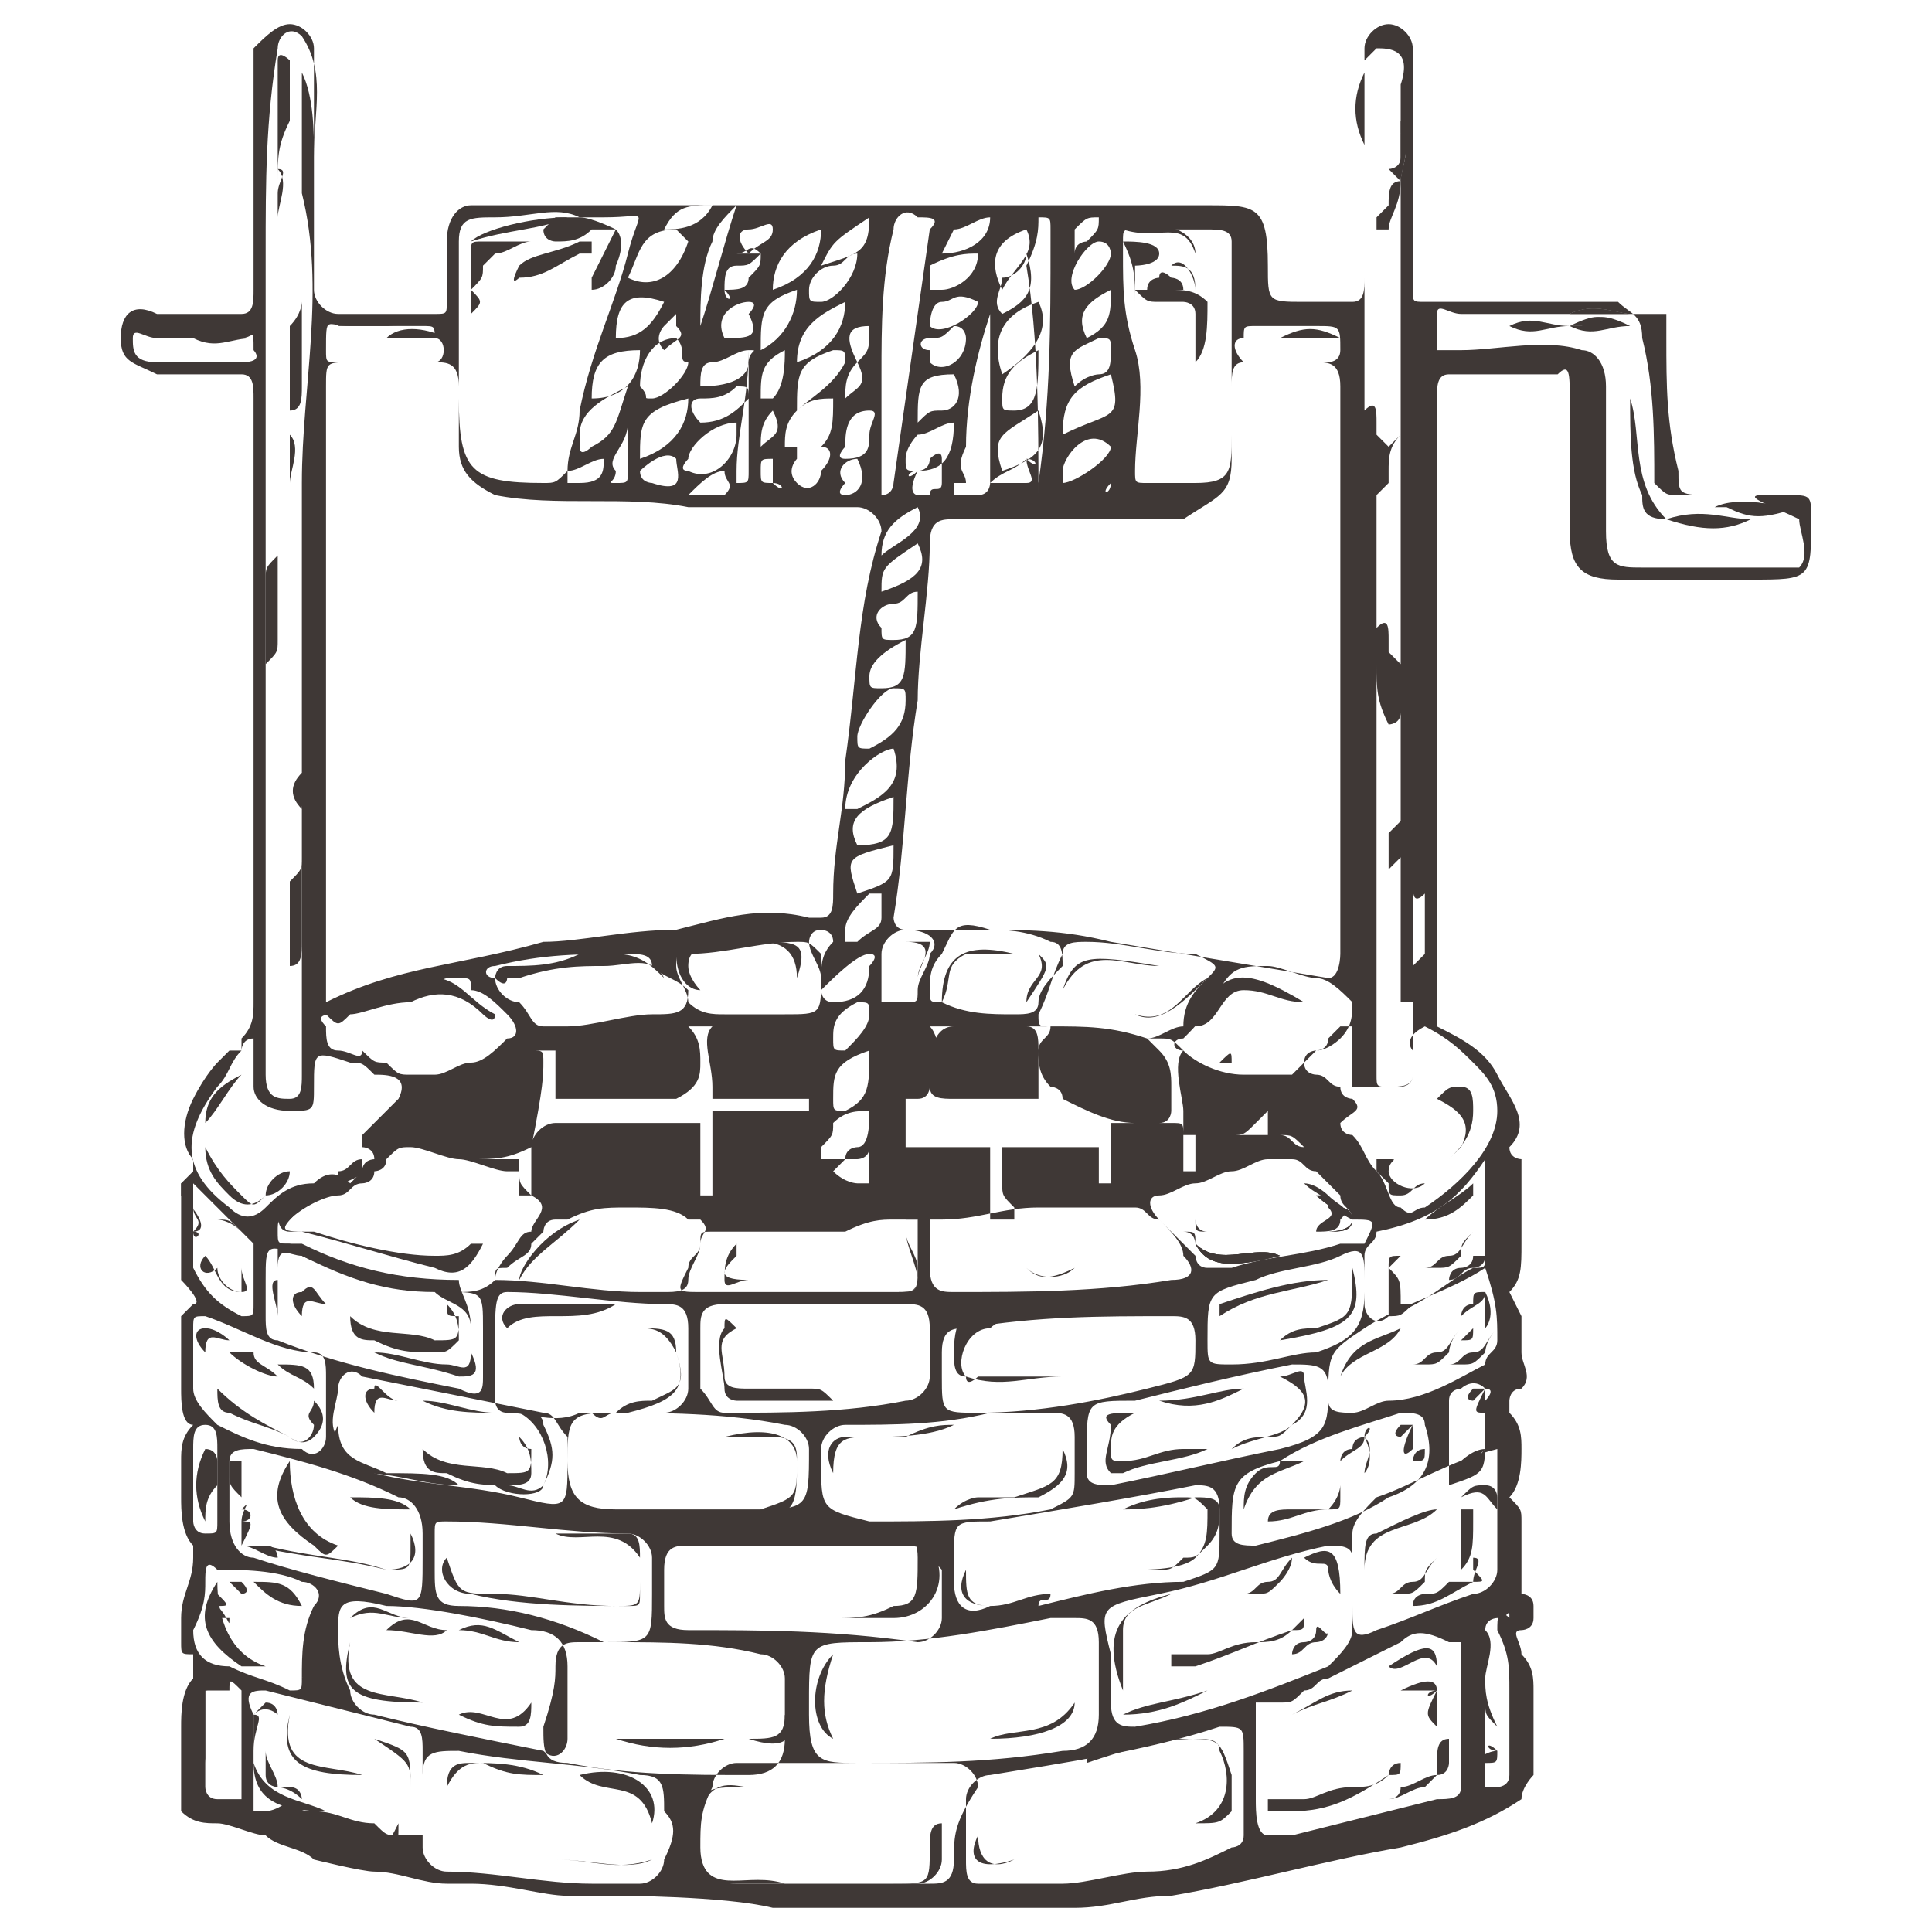 <?xml version="1.0" encoding="UTF-8"?>
<svg data-bbox="1 0.2 14 15.6" viewBox="0 0 16 16" xmlns="http://www.w3.org/2000/svg" data-type="color">
    <g>
        <path d="M14.2 4.2h.7c-.2 0-.5-.1-.7 0zM13 2.7h.3c0-.1-.1-.1-.3 0zm0-.1h.5c-.1 0-.3-.1-.5 0zm-1.3 5.8c.1 0 .1 0 0 0 .1 0 .1 0 0 0zm-.1-7.3v.4c0-.1.1-.3 0-.4zm0 6.3zm-.2-.1s0-.1 0 0c0-.1 0-.1 0 0zM9.3 2s0 .1 0 0c0 .1 0 0 0 0zM2.7 8.3zm-.5-3.5v.7-.7c0-.1 0-.1 0 0z" fill="#3f3836" data-color="1"/>
        <path d="M15 4.3c0-.2 0-.2-.2-.2h-.9c-.1 0-.1 0-.2-.1 0-.4 0-.8-.1-1.2 0-.2-.1-.2-.2-.3h-1.6c-.1 0-.1 0-.1-.1v-2c0-.1-.1-.2-.2-.2s-.2.1-.2.2v1.9c0 .1 0 .2-.1.2h-.4c-.3 0-.3 0-.3-.3 0-.5-.1-.5-.5-.5H3.9c-.1 0-.2.1-.2.3v.5c0 .1 0 .1-.1.1h-.8c-.1 0-.2-.1-.2-.2v-2c0-.1-.1-.2-.2-.2s-.2.1-.3.2v2c0 .1 0 .2-.1.2h-.7c-.2-.1-.3 0-.3.2s.1.2.3.3H2c.1 0 .1.1.1.2v5c0 .1 0 .2-.1.3v.1h-.1l-.1.1s-.1.1-.2.3c-.1.2-.1.4 0 .5v.1l-.1.1v.8s.2.2.1.2l-.1.1v.6c0 .1 0 .3.1.3-.1.1-.1.2-.1.3v.3c0 .1 0 .3.1.4v.1c0 .2-.1.3-.1.5v.2c0 .1 0 .1.1.1v.2c-.1.1-.1.3-.1.4v.7c.1.1.2.1.3.1.1 0 .3.1.4.1.1.1.3.1.4.2 0 0 .4.1.5.1.2 0 .4.1.6.1h.2c.3 0 .6.1.8.1h.4s.9 0 1.3.1h2.5c.3 0 .5-.1.8-.1.6-.1 1.3-.3 1.9-.4.4-.1.7-.2 1-.4 0-.1.1-.2.1-.2V14c0-.1 0-.2-.1-.3 0-.1-.1-.2 0-.2 0 0 .1 0 .1-.1v-.1c0-.1-.1-.1-.1-.1v-.6c0-.1 0-.1-.1-.2.1-.1.1-.3.1-.4 0-.1 0-.2-.1-.3v-.1s0-.1.1-.1c.1-.1 0-.2 0-.3v-.3l-.1-.2c.1-.1.1-.2.1-.4v-.7s-.1 0-.1-.1c.2-.2 0-.4-.1-.6-.1-.2-.3-.3-.5-.4V3.3c0-.1 0-.2.1-.2h.9c.1-.1.1 0 .1.2v1.1c0 .3.1.4.4.4h1.1c.5 0 .5 0 .5-.5zM2 3h-.7c-.2 0-.2-.1-.2-.2s.1 0 .2 0H2c.1 0 .1-.1.1.1 0 0 .1.1-.1.1zm11.5-.4H13c.2-.1.4 0 .5 0zm-2.2-2V.5l.1-.1c.1 0 .3 0 .2.3v.4c.1.1 0 .3 0 .4v4l-.1-.1v-.1c0-.1 0-.2-.1-.1v.3c0 .2 0 .3.1.5 0 0 .1 0 .1-.1V7v-.2l-.1.1v.3l.1-.1.1.1v.1c0 .1 0 .2.1.1v-.1.6l-.1.1V7h-.1v1.5-.2h.1v.6c0 .1-.1.1-.2.1s-.1 0-.1-.1V4.1l.1-.1v-.1c0-.1 0-.2.1-.3l-.1.1-.1-.1v-.1c0-.1 0-.2-.1-.1V1.2c-.1-.2-.1-.4 0-.6zm-1 2.2c0-.1 0-.1.1-.1h.5c.2 0 .2 0 .2.2 0 .1-.1.1-.1.1h-.7c-.1-.1-.1-.2 0-.2zm-.7 10.4c.5-.1.9-.3 1.4-.4.1 0 .2 0 .2.1v.6c0 .1-.1.2-.2.3-.5.2-1 .4-1.6.5-.1 0-.2 0-.2-.2v-.4c-.1-.4-.1-.4.4-.5zm-2.4.4c.5 0 1-.1 1.5-.2h.2c.1 0 .2 0 .2.2v.6c0 .2-.1.3-.3.3-.6.1-1.1.1-1.7.1-.3 0-.4 0-.4-.4v-.1c0-.5 0-.5.5-.5zm-5.4-1.4v.4c0 .1 0 .1-.1.1s-.1-.1-.1-.1V12c0-.1 0-.2.1-.2s.1.1.1.2v.2zm-.1.9c0-.1 0-.2.1-.1.2 0 .5 0 .7.1.1 0 .2.1.1.2 0 .2 0 .4-.1.6 0 .1 0 .1-.1.1-.2-.1-.3-.1-.5-.2-.2 0-.3-.1-.3-.3.1-.2.1-.3.1-.4zm.4-.2c-.1 0-.2-.1-.2-.3v-.5c0-.1.1-.1.2-.1.4.1.8.2 1.2.4.1 0 .2.1.2.3v.2c0 .4 0 .4-.3.3-.4-.1-.8-.2-1.1-.3zM7 7.7c0-.1.1-.2.2-.3h.1v.2c0 .1-.1.1-.2.2H7v-.1zm1.1-3.6h-.2V4H8c0-.1-.1-.1 0-.3 0-.4.1-.8.2-1.1V4s0 .1-.1.1zm0-1.6c0 .1-.3.3-.4.2 0 0 0-.2.1-.2s.1-.1.3 0c0-.1 0 0 0 0zm-.4.3c.1 0 .1 0 .2-.1.1 0 .1.1.1.1 0 .2-.2.3-.3.2v-.1c-.1 0-.1-.1 0-.1zm.2.3s.1 0 0 0c.1.2 0 .3-.1.3s-.1 0-.2.1c0-.3 0-.4.3-.4zm-.3.5c.1 0 .2-.1.3-.1 0 .3-.1.4-.3.4-.1 0-.1 0-.1-.1s.1-.2.1-.2zm0 .3s.1 0 .1-.1c0 0 .1-.1.1 0V4c0 .1-.1 0-.1.1h-.1s-.1 0 0-.2c-.1.1-.1 0 0 0zm0 .3c.1.2-.2.3-.3.4 0-.2.1-.3.3-.4zm0 .3c.1.2 0 .3-.3.4 0-.2 0-.2.3-.4zm-.2.5c.1 0 .1-.1.2-.1 0 .3 0 .4-.2.4-.1 0-.1 0-.1-.1-.1-.1 0-.2.1-.2zm.1.3c0 .3 0 .4-.2.4-.1 0-.1 0-.1-.1s.1-.2.3-.3zm-.1.4c.1 0 .1 0 .1.1 0 .2-.1.3-.3.4-.1 0-.1 0-.1-.1s.2-.4.3-.4zm0 .5c.1 0 .1 0 0 0 .1.3-.1.4-.3.5H7c0-.3.3-.5.4-.5zm0 .4c0 .3 0 .4-.3.4-.1-.2 0-.3.3-.4zM8.8 8c-.1.1-.2.2-.2.3 0 .1-.1.1-.2.1-.2 0-.4 0-.6-.1-.1 0-.1 0-.1-.1s0-.2.1-.3c.1-.2.1-.3.4-.2.1 0 .3 0 .5.1.1 0 .1.1.1.2zm0-.1c0-.1.1-.1.2-.1.3 0 .6.1.9.1.2.1.2.1.1.2s-.2.2-.2.4c-.1 0-.2.1-.3.1-.3-.1-.5-.1-.8-.1-.1 0-.1 0-.1-.1.1-.2.1-.3.2-.5zm-1.1 0c0 .1-.1.2-.1.3 0 .1 0 .1-.1.1h-.2v-.4c0-.1.1-.2.2-.2.2 0 .3.1.2.2zm-.3 2.2s0 .1 0 0h.2v.4c0 .2 0 .2-.2.2H5.8c-.2 0-.2 0-.1-.2 0-.1.1-.1.1-.2s0-.1.1-.1H7c.2-.1.3-.1.4-.1zm2.1 1.4c-.4.1-.9.2-1.4.2-.3 0-.3 0-.3-.3v-.2c0-.2.1-.2.2-.2.6-.1 1.1-.1 1.7-.1.1 0 .2 0 .2.2 0 .3 0 .3-.4.4zm1.2-.2c.2 0 .3 0 .3.2 0 .3 0 .4-.4.5-.5.1-.9.2-1.4.3-.1 0-.2 0-.2-.1V12c0-.4 0-.4.4-.4.4-.1.8-.2 1.3-.3zm-6.5-.6c.4 0 .9.1 1.3.1.1 0 .2 0 .2.2v.5c0 .1-.1.2-.2.2h-.3c.4-.1.5-.2.4-.5 0-.2-.1-.2-.3-.2.1 0 .2 0 .3.2.1.3 0 .3-.2.4-.1 0-.2 0-.3.1-.1 0-.1.1-.2 0h-.1c-.2.1-.4 0-.6 0-.1 0-.1-.1-.1-.1v-.5c0-.3 0-.4.1-.4zm-.1-.1c0-.1 0-.1.1-.1.1-.1.2-.1.2-.2l.1-.1s0-.1.1-.1h.1c.2-.1.3-.1.5-.1s.4 0 .5.1h.1c.1.1 0 .1 0 .2s-.1.2-.1.3c0 .1-.1.1-.2.1h-.2c-.4 0-.8-.1-1.2-.1.1 0 0 0 0 0zm.9 1.1c.5 0 1 0 1.5.1.1 0 .2.1.2.2 0 .5 0 .5-.5.5H5.1c-.3 0-.4-.1-.4-.4 0-.3 0-.4.3-.4zm1 0c-.1 0-.1-.1-.2-.2V11c0-.1 0-.2.2-.2h1.5c.1 0 .2 0 .2.2v.4c0 .1-.1.2-.2.2-.5.1-1 .1-1.5.1zm.8.4V12c0-.1.1-.2.2-.2.4 0 .8 0 1.2-.1h.5c.1 0 .2 0 .2.2v.3c0 .2 0 .2-.2.3-.5.1-1 .1-1.5.1-.4-.1-.4-.1-.4-.5zm2.9-1.5c-.6.1-1.2.1-1.8.1-.1 0-.2 0-.2-.2v-.4h.1c.3 0 .5-.1.8-.1h.8c.1 0 .1.1.2.1.1.1.2.2.2.3.1.1.1.2-.1.2zm-2.8-.9.1-.1h.1s.1 0 .1-.1v.3h-.1s-.1 0-.2-.1c0 .1 0 .1 0 0-.1.1-.1.1 0 0zM7.4 7c0 .3 0 .3-.3.4-.1-.3-.1-.3.3-.4zm-.2.9c.1 0 0 .1 0 .1 0 .2-.1.3-.3.3-.1 0-.1-.1-.1-.1.1-.1.3-.3.4-.3zm-.1.4c.1 0 .1 0 .1.1s-.1.2-.2.3c-.1 0-.1 0-.1-.1s0-.2.2-.3zm.1.4c0 .3 0 .4-.2.5-.1 0-.1 0-.1-.1 0-.2 0-.3.3-.4zm-.3.6c.1-.1.2-.1.3-.1 0 .1 0 .3-.1.3 0 0-.1 0-.1.1h-.2v-.1c.1-.1.1-.1.1-.2zm-.1-1.2c0-.1-.1-.2-.1-.3 0 0 0-.1.1-.1 0 0 .1 0 .1.1-.1.1-.1.2-.1.3zm-.3.3H6c-.1 0-.2 0-.3-.1 0-.1-.1-.2-.1-.3 0-.1 0-.1.1-.1.3 0 .6-.1.9-.1.1 0 .1 0 .2.1v.2c0 .3 0 .3-.3.3zm-.8-.2c0 .2-.1.2-.3.2-.2 0-.5.1-.7.1h-.2c-.1 0-.1-.1-.2-.2-.1 0-.2-.1-.2-.2-.1 0-.1-.1 0-.1.4-.1.7-.1 1.1-.1.1 0 .2 0 .2.1.1.1.2.1.3.2zm-1.2.6c0-.1 0-.1-.1-.1h.2v.4h1c.2-.1.2-.2.2-.3 0-.1 0-.2-.1-.3h.2c-.1.1 0 .3 0 .5v.1h.8v.1h-.8v.7h-.1v-.6H4.6c-.1 0-.2.1-.2.2v.4h-.1v-.3h-.4c.2 0 .3 0 .5-.1.1-.5.1-.6.1-.7zm-.1 1.1c.2.1 0 .2 0 .3-.1 0-.1.1-.2.2 0 0-.1.1-.1.2-.1.1-.2.1-.3.1-.5-.1-1-.2-1.4-.4-.1 0-.1 0-.1-.1s0-.1.1-.1c.1-.1.3-.2.4-.2.1 0 .1-.1.2-.1 0 0 .1 0 .1-.1 0 0 .1 0 .1-.1.1-.1.1-.1.2-.1s.3.1.4.1c.1 0 .3.1.4.1h.1c0 .1 0 .1.1.2zm-1.9.5c.4.2.8.2 1.2.3.3 0 .3 0 .3.3v.4c0 .1 0 .2-.2.1-.5-.1-1-.2-1.5-.4-.1 0-.1-.1-.1-.2v-.3c0-.3 0-.3.3-.2zm.3 1.1c0-.1.1-.2.2-.1l1.5.3c.1 0 .1.1.2.2v.2c0 .4 0 .4-.4.3-.4-.1-.8-.1-1.2-.2-.2-.1-.3-.1-.3-.3-.1-.1 0-.3 0-.4zm0 2c0-.2 0-.3.4-.2.3 0 .8.1 1.2.2.2 0 .3.1.3.3v.6c0 .1-.1.2-.2.1-.5-.1-1-.2-1.4-.3-.1 0-.2-.1-.2-.2-.1-.2-.1-.4-.1-.5zm1-.2c-.2 0-.2-.1-.2-.3v-.3c0-.1 0-.1.1-.1.5 0 1 .1 1.5.1.1 0 .2.1.2.2v.3c0 .4 0 .4-.4.4-.4-.2-.8-.3-1.2-.3zm.8.5c0-.2.1-.2.2-.2h.3c.4 0 .8 0 1.2.1.1 0 .2.1.2.2v.5c0 .2-.1.3-.3.3-.5 0-1 0-1.5-.1-.2 0-.2-.1-.2-.3.1-.3.1-.4.1-.5zm1.1-.3c-.2 0-.2-.1-.2-.2V13c0-.2.1-.2.2-.2h1.8c.2 0 .2.1.3.2v.4c0 .1-.1.2-.2.2-.7-.1-1.3-.1-1.9-.1zm2.9-.2c0-.1.1 0 .1-.1-.2 0-.3.1-.5.1S8 13.2 8 13c-.1.2 0 .3.2.3-.2.1-.3 0-.3-.2v-.2c0-.3 0-.3.3-.3.6-.1 1.2-.2 1.7-.3.1 0 .2 0 .2.2v.2c0 .3 0 .3-.3.4-.4 0-.8.1-1.2.2zm1.8-.5c-.1 0-.2 0-.2-.1 0-.4 0-.5.4-.6.3-.2.7-.3 1-.4.1 0 .2 0 .2.1.1.3 0 .5-.3.6-.3.2-.7.3-1.1.4zm-.2-1.5c-.2 0-.2 0-.2-.2 0-.4 0-.4.4-.5.2-.1.5-.1.7-.2.2-.1.2 0 .2.2v.1c0 .3-.1.4-.4.5-.2 0-.4.1-.7.1zm1.1-1h-.2c-.3.1-.6.1-.9.2H10c-.1 0-.1-.1-.1-.1l-.1-.1-.2-.2c-.1-.1-.1-.2 0-.2s.2-.1.3-.1c.1 0 .2-.1.3-.1.1 0 .2-.1.3-.1h.2c.1 0 .1.1.2.1l.2.2c0 .1.1.1.1.2.2 0 .2 0 .1.2.1-.1.1-.1 0 0zm-.5-.8c-.1 0-.1 0 0 0-.1 0-.1-.1-.2-.1h-.7v.3h-.1v-.3c0-.1 0-.1-.1-.1h-.5v.5h-.1v-.3h-.8v.3c0 .1 0 .1.1.2v.1h-.2v-.6h-.7v-.4h.1c.1 0 .1-.1.1-.1.1-.1.1-.4 0-.5h.2c-.2 0-.2.3-.2.4V9c0 .1.1.1.2.1h.7v-.4c0-.1 0-.2-.1-.2h.2c0 .1-.1.1-.1.2s0 .2.1.3c0 0 .1 0 .1.1.2.1.4.2.6.2h.2c.1 0 .1-.1.1-.1V9c0-.1 0-.2-.1-.3l-.1-.1h.1c.1 0 .1 0 .2.1-.1.1 0 .4 0 .5v.2h.4c.1 0 .1 0 .2-.1l.1-.1v.2h.1c.1 0 .1 0 .2.1zm-.3-.6h-.2c-.2 0-.4-.1-.5-.2-.1 0-.1-.1 0-.1.1-.1.2-.2.3-.4.1-.2.2-.2.4-.2.1 0 .3.1.4.1.1 0 .2.1.3.2 0 .1 0 .2-.1.3 0 0-.1.1-.2.1l-.1.1-.1.1h-.2zm-.3-5.1v-.6c0-.1 0-.2.1-.2h.6c.1 0 .2 0 .2.2v4.7s0 .2-.1.2l-1.8-.3c-.4-.1-.7-.1-1.1-.1h-.6c-.1 0-.1-.1-.1-.1.1-.6.1-1.2.2-1.8 0-.4.1-.9.1-1.3 0-.2.1-.2.2-.2h1.9c.3-.2.4-.2.4-.5zm-1.7 0c.1 0 .1.1 0 0 0 .1.1.2 0 .2h-.3c.1-.1.2-.1.3-.2zm.1-.4c.1.3 0 .4-.3.5-.1-.3 0-.3.3-.5zm.6.3c0 .1-.3.3-.4.3v-.1c0-.1.2-.4.4-.2 0-.1 0-.1 0 0zm0 .3c0 .1-.1.1 0 0H9h.2c-.1-.1-.1-.1 0 0zm.1-1.9s0-.1 0 0V2c0-.1 0-.1.1-.1h.6c.1 0 .2 0 .2.1v1.6c0 .3 0 .4-.3.4h-.4c-.1 0-.1 0-.1-.1 0-.3.1-.7 0-1-.1-.3-.1-.5-.1-.8zm-.4-.2c.1-.1.1-.1.2-.1 0 .1 0 .1-.1.2 0 0-.1 0-.1.1v-.2zm.2.1c.1 0 .1.1.1.1 0 .1-.2.3-.3.3-.1-.1.1-.4.2-.4zm-.1.8c-.1 0-.1 0 0 0-.1-.2 0-.3.2-.4 0 .2 0 .3-.2.4zm.1 0c.1 0 .1 0 .1.1s0 .2-.1.2c0 0-.1 0-.2.1-.1-.3 0-.3.2-.4zm.1.3c.1.4 0 .3-.4.5 0-.3.1-.4.4-.5zm-.6-1.3c.1 0 .1 0 .1.1V2c0 .7 0 1.3-.1 2v.1c0-.6 0-1.3-.1-1.9.1-.2.1-.3.1-.4zm-.2 1.6c-.1 0-.1 0-.1-.1 0-.2.1-.3.3-.4 0 .3 0 .5-.2.5zm-.1-.3c-.1-.3 0-.5.3-.6.1.2 0 .4-.3.6zm0-.5c-.1-.1 0-.2 0-.3.1 0 .2-.1.2-.2.1.3 0 .4-.2.5zm.2-.7c.1.2-.1.3-.2.5-.1-.2-.1-.4.2-.5zm-.6 0c.1 0 .2-.1.3-.1 0 .2-.2.3-.4.3l.1-.2c-.1.1-.1.1 0 0zm.2.2c.1 0 .1 0 0 0 0 .2-.2.3-.3.3h-.1v-.2c.2-.1.3-.1.4-.1zm-.7-.2c0-.1.1-.2.2-.1.1 0 .2 0 .1.1L7.4 4s0 .1-.1.1v-1c0-.4 0-.8.1-1.2zm-.2-.1c0 .3-.1.3-.4.4.1-.2.1-.2.4-.4zm-.4 2.1c0 .1-.1.2-.2.1s0-.2 0-.2v-.1h-.1c0-.1 0-.2.1-.3.1-.1.2-.1.3-.1 0 .2 0 .3-.1.4.1 0 .1.1 0 .2zm-.4.1c-.1 0-.1 0-.1-.1s0-.1.1-.1V4c.1 0 .1.1 0 0zm0-.6c.1.2 0 .2-.1.3 0-.1 0-.2.1-.3zm0-.1h-.1c0-.2 0-.3.2-.4 0 .1 0 .3-.1.4zm-.1-.4c0-.3 0-.4.3-.5 0 .2-.1.4-.3.5zm.3.5c0-.3 0-.4.3-.5.1 0 .1 0 .1.1-.1.2-.3.3-.4.4zm0-.4c0-.3.2-.4.4-.5 0 .2-.1.4-.4.5zm.4.7c0-.1 0-.3.2-.3.1 0 0 .1 0 .2s0 .2-.2.2c-.1 0 0-.1 0-.1zm.1-.7c.1.2 0 .2-.1.3 0-.1 0-.2.1-.3zm.1-.3c0 .2 0 .2-.1.3-.1-.2-.1-.3.1-.3zm-.1 1.1c.1 0 .1 0 0 0 .1.2 0 .3-.1.3S7 4 7 4c-.1-.1 0-.2.1-.2zm-.2-1.6c.1 0 .1-.1.2-.1 0 .2-.2.4-.3.4-.1 0-.1 0-.1-.1s.1-.2.2-.2zm-.1-.3c0 .2-.1.4-.4.5 0-.2.1-.4.4-.5zm-.6 0c.1 0 .2-.1.2 0s-.1.1-.2.2h-.1c.1 0 .1-.1.2 0 0 .1 0 .1-.1.2 0 .1-.1.1-.2.1.1.1 0 .1 0 0s0-.2.1-.2.1 0 .2-.1h-.1c-.1-.1-.1-.2 0-.2zM4.9 3.7s-.1.1-.1 0v-.1c0-.2.2-.3.4-.4-.1.3-.1.4-.3.5zm.1.1c0 .1 0 .2-.2.2h-.1v-.1c.1 0 .2-.1.3-.1zm.2-.3v.4c0 .1 0 .1-.1.1s0 0 0-.1c-.1-.1.1-.2.1-.4zm-.3-.2c0-.3.1-.4.4-.4 0 .2-.1.4-.4.4zm.8-.3c0 .1-.2.3-.3.3-.1 0 0 0-.1-.1 0-.2.1-.4.3-.4.1.1 0 .2.1.2zm-.2-.1s-.1 0 0 0c-.1-.1 0-.2 0-.2l.1-.1v.1c.1.1 0 .1-.1.2zm0-.4c-.1.2-.2.3-.4.3 0-.3.1-.4.4-.3 0-.1 0-.1 0 0zm-.2 1.3c0-.3 0-.4.4-.5 0 .2-.1.4-.4.5zm.3 0c0 .1.1.3-.2.2 0 0-.1 0-.1-.1 0 0 .2-.2.3-.1 0-.1 0 0 0 0zm.4.1c0 .1.1.1 0 .2h-.3c.1-.1.2-.2.3-.2zm-.3 0c-.1 0 0-.1 0-.1 0-.1.2-.3.4-.3v.1c0 .2-.2.4-.4.3zm.1-.4s-.1.1 0 0c-.1-.1-.1-.2 0-.2s.2 0 .3-.1c.1 0 .1 0 .1.1-.1.1-.2.2-.4.2zm0-.3c0-.1 0-.2.1-.2s.2-.1.3-.1c.1 0 0 0 0 .1s-.1.2-.4.2c.1 0 0 0 0 0zm.3.7c0-.3.1-.6.1-1v1c0 .1 0 .1-.1.1v-.1zM6 2.8c-.1 0-.1 0 0 0-.1-.2.1-.3.2-.3s0 .1 0 .1c.1.2 0 .2-.2.2zm.1-1.1c-.1.3-.2.7-.3 1 0-.2 0-.5.1-.7 0-.1.1-.2.2-.3zm-.2 0c-.1.2-.3.2-.4.2.1-.2.2-.2.4-.2zm-.3.2c.1 0 .1 0 0 0l.1.1c-.1.3-.3.4-.5.3.1-.2.1-.4.4-.4zM3.8 2c0-.2.1-.2.3-.2.3 0 .5-.1.7 0H5c.4 0 .3-.1.2.3-.1.4-.3.8-.4 1.3 0 .2-.1.3-.1.5-.1.1-.1.1-.2.1-.6 0-.7-.1-.7-.7V2zm-.9.7h.6c.1 0 .1 0 .1.1.1 0 .1.2 0 .2h-.8c-.1 0-.1 0-.1-.1 0-.3 0-.2.2-.2zm-.2 5.6V3.2c0-.2 0-.2.2-.2h.7c.1 0 .2 0 .2.2v.5c0 .2.1.3.3.4.5.1 1.1 0 1.6.1h1.4c.1 0 .2.1.2.2-.2.6-.2 1.2-.3 1.9 0 .4-.1.7-.1 1.1 0 .1 0 .2-.1.2h-.1c-.4-.1-.7 0-1.1.1-.4 0-.8.1-1.1.1-.7.2-1.2.2-1.8.5zm.1.1.9-.3h.1c.1 0 .1 0 .1.1.1 0 .2.1.3.2.1.1.1.2 0 .2-.1.1-.2.2-.3.2-.1 0-.2.1-.3.1h-.2c-.1 0-.1 0-.2-.1-.1 0-.1 0-.2-.1 0 .1-.1 0-.2 0s-.1-.1-.1-.2c-.1-.1 0-.1.1-.1zm-.6.1V2.1c0-.6 0-1.1.1-1.7 0-.1.1-.2.2-.1.2.3.1.6.1 1 0-.2 0-.5-.1-.7v1c.2.8 0 1.6 0 2.4v4.9c0 .1 0 .2-.1.2s-.2 0-.2-.2v-.4c0 .1 0 .1 0 0 0 .1 0 .1 0 0zm-.4.5c.1-.1.1-.2.2-.3 0 0 0-.1.1-.1V9c0 .1.1.2.3.2.2 0 .2 0 .2-.2 0-.3 0-.3.3-.2.1 0 .1 0 .2.1.1 0 .3 0 .2.2l-.1.1-.1.1-.1.1v.1s.1 0 .1.1c0 0-.1 0-.1.1l-.1.1c-.1-.1-.2-.1-.3 0-.2 0-.3.1-.4.2-.1.1-.2.1-.3 0-.4-.3-.4-.6-.1-1zm-.2.8.4.4.1.1v.5c0 .1 0 .1-.1.1-.2-.1-.3-.2-.4-.4v-.7zm0 1.7V11c0-.1 0-.1.1-.1.3.1.6.3.9.3.1 0 .1.1.1.2v.5c0 .1-.1.2-.2.1-.3 0-.5-.1-.7-.2-.1-.1-.2-.2-.2-.3zM2 14v.9h-.2c-.1 0-.1-.1-.1-.1V14h.2c0-.1 0-.1.1 0 0-.1 0 0 0 0zm1.5 1v.2h-.2c-.1 0-.1 0-.2-.1-.2 0-.3-.1-.5-.1-.1 0-.1 0-.2-.1-.1.1-.2.1-.2.1h-.1v-.8c-.1-.2 0-.2.1-.2l1.2.3c.1 0 .1.1.1.2v.5zm2 .4c0 .1-.1.2-.2.2h-.4c-.4 0-.8-.1-1.2-.1-.1 0-.2-.1-.2-.2v-.6c0-.2.1-.2.3-.2.5.1 1 .1 1.5.2.2 0 .2.1.2.3.1.1.1.2 0 .4zm2.4 0c0 .2-.1.2-.2.2H6.1c-.2 0-.3-.1-.3-.3 0-.2 0-.3.1-.5 0-.1.1-.2.2-.2h1.8c.1 0 .2.1.2.2-.2.3-.2.4-.2.6zm2.4-.2c0 .1-.1.1-.1.1-.2.1-.4.2-.7.2-.2 0-.5.1-.7.1h-.7c-.1 0-.1-.1-.1-.2v-.5c0-.1.1-.2.2-.2.6-.1 1.3-.2 1.9-.4.2 0 .2 0 .2.2v.7zm1.8-.4c0 .1-.1.1-.2.1l-1.2.3h-.2c-.1 0-.1-.2-.1-.3v-.8h.2c.1 0 .1 0 .2-.1.1 0 .1-.1.2-.1l.6-.3c.1-.1.2-.1.4 0h.1v1.2zm.3-1.3c.1.2.1.3.1.5v.7c0 .1-.1.1-.1.1h-.1v-1.3c0-.1.1-.1.1-.1.1 0 .1-.1.1 0-.1-.1-.1 0-.1.1 0-.1 0-.1 0 0zm0-.5c0 .1-.1.2-.2.2-.3.1-.5.2-.8.3-.2.1-.2 0-.2-.2v-.6c0-.1.1-.2.2-.3.3-.1.6-.3 1-.4v1zm-.4-.9v-.5c0-.1.1-.1.1-.1s.1-.1.2 0c.1 0 0 .1 0 .1v.3c0 .3 0 .3-.3.4v-.2zm.4-1c0 .1-.1.1-.1.2-.2.1-.5.3-.8.3-.1 0-.2.1-.3.1-.1 0-.2 0-.2-.1 0-.4 0-.4.3-.6.3-.2.7-.3 1-.5.1.3.1.4.1.6zm-.1-1.5v.8c0 .1 0 .1-.1.1-.2.1-.4.3-.7.4-.1.1-.2 0-.2-.1v-.4c0-.1.1-.1.1-.2.5-.1.7-.3.9-.6zm-.5-1.1s0 .1 0 0c.2.1.3.2.4.3.1.1.2.2.2.4 0 .3-.3.6-.6.8-.1 0-.1.1-.2 0-.1 0-.1-.2-.2-.3-.1-.1-.1-.2-.2-.3 0 0-.1 0-.1-.1.1-.1.2-.1.1-.2 0 0-.1 0-.1-.1-.1 0-.1-.1-.2-.1 0 0-.1 0-.1-.1s.1-.1.1-.1.1 0 .1-.1l.1-.1h.1V9h.4s.1 0 .1-.1v-.2s-.1-.1.1-.2c-.1 0-.1 0 0 0zm3.1-4.2c0 .1.1.3 0 .4h-1.3c-.2 0-.3 0-.3-.3V3.2c0-.2-.1-.3-.2-.3-.3-.1-.7 0-1 0h-.2v-.3c0-.1.1 0 .2 0h.5-.1 1.3v.2c0 .4 0 .7.1 1.1 0 .2 0 .2.3.2h.4c-.2 0 .1.1.3.2 0-.1-.1-.1 0 0-.1-.1-.1-.1 0 0z" fill="#3f3836" data-color="1"/>
        <path d="M4.7 1.8c-.2.1-.5.1-.8.2.1-.1.5-.2.8-.2z" fill="#3f3836" data-color="1"/>
        <path d="M2.5 6.4c.1.1 0 .2 0 .3-.1-.1-.1-.2 0-.3z" fill="#3f3836" data-color="1"/>
        <path d="M13.5 3.3c.1.3 0 .7.3 1-.2 0-.2-.1-.2-.2-.1-.2-.1-.5-.1-.8z" fill="#3f3836" data-color="1"/>
        <path d="M14.5 4.3c-.2.1-.4.1-.7 0 .3-.1.5 0 .7 0z" fill="#3f3836" data-color="1"/>
        <path d="M14.9 4.2s-.1 0 0 0c-.3.1-.4.1-.6 0 .1-.1.4 0 .6 0z" fill="#3f3836" data-color="1"/>
        <path d="M13 2.7c-.2 0-.3.1-.5 0 .2-.1.3 0 .5 0z" fill="#3f3836" data-color="1"/>
        <path d="M13.5 2.7c-.2 0-.3.1-.5 0h.1c.1-.1.2-.1.4 0-.1 0-.1 0 0 0z" fill="#3f3836" data-color="1"/>
        <path d="M13.5 2.6H13c.2-.1.4 0 .5 0z" fill="#3f3836" data-color="1"/>
        <path d="M11.4 1.3c0-.3-.1-.6-.1-.9 0 .3.1.6.1.9z" fill="#3f3836" data-color="1"/>
        <path d="M11.6 2.4v.9-.9z" fill="#3f3836" data-color="1"/>
        <path d="M9.3 1.9c.3-.1.6 0 .6.2-.1-.3-.3-.1-.6-.2z" fill="#3f3836" data-color="1"/>
        <path d="M2.1 2.8c-.2 0-.3.1-.5 0h.5z" fill="#3f3836" data-color="1"/>
        <path d="M3.3 2.7h-.5c.1-.1.3 0 .5 0z" fill="#3f3836" data-color="1"/>
        <path d="M3.7 2.8h-.5c.1-.1.3-.1.5 0z" fill="#3f3836" data-color="1"/>
        <path d="M10.6 2.8c.2-.1.3-.1.5 0h-.5z" fill="#3f3836" data-color="1"/>
        <path d="M11.6 1.5c0 .1 0 .1 0 0 0 .2-.1.3-.1.4h-.1v-.1l.1-.1c0-.1 0-.2.1-.2l-.1-.1s.1 0 .1-.1V1c.1.2 0 .4 0 .5z" fill="#3f3836" data-color="1"/>
        <path d="M11.4 7.2s0 .1 0 0z" fill="#3f3836" data-color="1"/>
        <path d="M5.1 1.9h-.2c-.1.1-.2.1-.3.1 0 0-.1 0-.1-.1l.1-.1h.2c.1 0 .3.1.3.1z" fill="#3f3836" data-color="1"/>
        <path d="M3.9 2.4v.2c.1-.1.1-.1 0-.2.1-.1.1-.1.1-.2l.1-.1c.1 0 .2-.1.3-.1H4c-.1 0-.1 0-.1.1v.3z" fill="#3f3836" data-color="1"/>
        <path d="M4.9 2.3v.1c.1 0 .2-.1.2-.2 0 0 .1-.2 0-.3l-.2.4z" fill="#3f3836" data-color="1"/>
        <path d="M4.3 2.2c.1-.1.3-.1.5-.2h.1v.1h-.1c-.2.1-.3.2-.5.2 0 0-.1.1 0-.1-.1.1-.1.1 0 0 .1 0 .1 0 0 0z" fill="#3f3836" data-color="1"/>
        <path d="M9.6 2.1c0 .1-.2.1-.2.1v.3c0-.2 0-.3-.1-.5.1 0 .3 0 .3.1z" fill="#3f3836" data-color="1"/>
        <path d="M9.9 2.4c.1 0 .1 0 0 0 .1 0 .1 0 0 0 0-.1-.1-.3-.2-.2.1 0 .2 0 .2.2z" fill="#3f3836" data-color="1"/>
        <path d="M9.7 2.3s-.1-.1-.1 0c0 0-.1 0-.1.1h.3c0-.1-.1-.1-.1-.1z" fill="#3f3836" data-color="1"/>
        <path d="M9.9 3v-.4c0-.1-.1-.1-.1-.1h-.2c-.1 0-.1 0-.2-.1h.3c.1 0 .2 0 .3.1 0 .2 0 .4-.1.5z" fill="#3f3836" data-color="1"/>
        <path d="M2.4 2.7v.7c.1 0 .1-.1.1-.2v-.7s0 .1-.1.2z" fill="#3f3836" data-color="1"/>
        <path d="M2.4 7.3V8c.1 0 .1-.1.1-.2v-.7c0 .1 0 .1-.1.2z" fill="#3f3836" data-color="1"/>
        <path d="M2.3 4.9v.4c0 .1 0 .1-.1.2v-.7c0-.1 0-.1.1-.2v.3z" fill="#3f3836" data-color="1"/>
        <path d="M2.4.6V.5s-.1-.1-.1 0v1c0-.2 0-.3.1-.5V.6z" fill="#3f3836" data-color="1"/>
        <path d="M2.4 3.8v.5V4c0-.1.1-.3 0-.4v.2z" fill="#3f3836" data-color="1"/>
        <path d="M2.3 1.6v.5-.3c0-.1.1-.3 0-.4.1 0 0 .1 0 .2z" fill="#3f3836" data-color="1"/>
        <path d="M2.9 9.7c-.1 0-.1.1-.2.1.1 0 .1-.1.2-.1zm4.6.2s-.1 0 0 0v.2h.1c-.1-.1-.1-.1-.1-.2zm2.4.2c0 .1 0 .1.1.1-.1 0-.1 0-.1-.1zm0 .2c.1.2.3.2.7.1-.2-.1-.5.1-.7-.1zm1.1-.4s-.1-.1-.2-.1c.1.1.2.1.2.2.1.1-.1.1-.1.2.1 0 .2 0 .2-.1.1-.1 0-.1-.1-.2zm.7-1.5zm-.1 0zm-1.7 1.7c0 .1 0 .1.1.1-.1 0-.1 0-.1-.1zm0 .2c.1.2.3.2.7.1-.2-.1-.5.1-.7-.1zm1.1-.4s-.1-.1-.2-.1c.1.1.2.1.2.2.1.1-.1.1-.1.2.1 0 .2 0 .2-.1.1-.1 0-.1-.1-.2zm0 0s-.1-.1-.2-.1c.1.1.2.1.2.2.1.1-.1.1-.1.2.1 0 .2 0 .2-.1.1-.1 0-.1-.1-.2zm-1.1.4c.1.2.3.2.7.1-.2-.1-.5.1-.7-.1zm0-.2c0 .1 0 .1.1.1-.1 0-.1 0-.1-.1z" fill="#3f3836" data-color="1"/>
        <path d="M2 13.8c-.3-.2-.4-.4-.2-.7 0 .3.1.6.4.7H2z" fill="#3f3836" data-color="1"/>
        <path d="M2.6 12.8c-.3-.2-.4-.4-.2-.7 0 .3.1.6.4.7-.1.1-.1.1-.2 0 0 .1 0 .1 0 0z" fill="#3f3836" data-color="1"/>
        <path d="M3.1 9.7c-.1 0-.2.1-.3.1-.1 0 0 0 0-.1.1 0 .1-.1.2-.1 0 .1 0 .1.1.1z" fill="#3f3836" data-color="1"/>
        <path d="M8.9 14.1c0 .2-.3.3-.7.3.2-.1.5 0 .7-.3z" fill="#3f3836" data-color="1"/>
        <path d="M6.9 13.7c-.1.3-.1.5 0 .7-.2-.1-.2-.5 0-.7z" fill="#3f3836" data-color="1"/>
        <path d="M9.9 15.1c.3-.1.3-.4.2-.6 0-.1-.1-.1-.2-.1-.3 0-.6.1-.9.2 0-.1.1-.1.2-.1.2 0 .4-.1.6-.1.3 0 .3 0 .4.3v.3c-.1.1-.1.1-.3.1z" fill="#3f3836" data-color="1"/>
        <path d="M8.4 15.4c-.3.1-.4 0-.3-.2 0 .2.1.3.3.2z" fill="#3f3836" data-color="1"/>
        <path d="M9.7 13.2c-.2.1-.4.1-.4.3v.5c-.2-.5 0-.7.4-.8z" fill="#3f3836" data-color="1"/>
        <path d="M9.3 14.2c.2-.1.4-.1.7-.2-.2.1-.4.2-.7.2z" fill="#3f3836" data-color="1"/>
        <path d="M11.1 13.2c-.1-.1-.1-.2-.1-.2 0-.1-.1 0-.2-.1.2-.1.3-.1.3.3z" fill="#3f3836" data-color="1"/>
        <path d="M7.8 15.1v.3c0 .1-.1.2-.2.2h-.8.6c.3 0 .3 0 .3-.3 0-.1 0-.2.1-.2z" fill="#3f3836" data-color="1"/>
        <path d="M6.5 15.6h-.6c-.1 0-.2-.1-.1-.2.1.3.4.1.7.2z" fill="#3f3836" data-color="1"/>
        <path d="M5.8 15c0-.2.1-.2.4-.2-.1 0-.3-.1-.4.2z" fill="#3f3836" data-color="1"/>
        <path d="M8.9 10.5c-.1.1-.3.1-.4 0 .1.1.2.1.4 0z" fill="#3f3836" data-color="1"/>
        <path d="M2.5 10c-.2.2-.2.2.1.2.3.1.7.2 1 .2.1 0 .2 0 .3-.1H4c-.1.2-.2.3-.4.2-.4-.1-.7-.2-1.1-.3h-.1c-.1 0-.1-.1-.1-.2h.2z" fill="#3f3836" data-color="1"/>
        <path d="M5.1 14.4H6c-.3.1-.6.1-.9 0z" fill="#3f3836" data-color="1"/>
        <path d="M6.5 14.2c.1.2 0 .3-.3.2.2 0 .3 0 .3-.2z" fill="#3f3836" data-color="1"/>
        <path d="M5.4 15.4c-.3.1-.5 0-.8 0 .3 0 .6.1.8 0z" fill="#3f3836" data-color="1"/>
        <path d="M3.7 14.8c0-.2.1-.2.2-.2.2 0 .4 0 .6.1-.2 0-.3 0-.5-.1-.1 0-.2 0-.3.2z" fill="#3f3836" data-color="1"/>
        <path d="M5.4 15.1c-.1-.4-.4-.2-.6-.4.4-.1.7.1.6.4z" fill="#3f3836" data-color="1"/>
        <path d="M7.5 10.7h-.7.6c.2 0 .2 0 .2-.2 0-.1-.1-.2-.1-.3V10v.2c0 .1.1.3.1.4 0 0 0 .1-.1.1z" fill="#3f3836" data-color="1"/>
        <path d="M6.2 10.6c-.1 0-.2.1-.2 0s0-.2.1-.3v.1c-.1.1-.2.2.1.2z" fill="#3f3836" data-color="1"/>
        <path d="M11.5 13.8c.3-.2.4-.2.4 0-.1-.2-.3.1-.4 0z" fill="#3f3836" data-color="1"/>
        <path d="M10.7 14.2c.2-.1.3-.2.5-.2-.2.1-.3.1-.5.2z" fill="#3f3836" data-color="1"/>
        <path d="M6 13.4h.9c.2 0 .3 0 .5-.1.2 0 .2-.1.2-.4 0-.2-.1-.2-.2-.2H7c.2 0 .4-.1.6 0 0 0 .1 0 .1.1.2.3 0 .6-.3.6H6z" fill="#3f3836" data-color="1"/>
        <path d="M2.9 13.6c-.1.5.3.4.6.5-.6 0-.7-.1-.6-.5z" fill="#3f3836" data-color="1"/>
        <path d="M2.4 14.2c-.1.5.3.4.6.5-.5 0-.7-.1-.6-.5z" fill="#3f3836" data-color="1"/>
        <path d="M3.8 14.2c.2-.1.4.2.6-.1 0 .1 0 .2-.1.2-.2 0-.3 0-.5-.1z" fill="#3f3836" data-color="1"/>
        <path d="M4.3 13.6c-.2 0-.3-.1-.5-.1.2-.1.3 0 .5.1z" fill="#3f3836" data-color="1"/>
        <path d="M2.9 13.4c.2-.2.3 0 .5 0-.2 0-.3-.1-.5 0z" fill="#3f3836" data-color="1"/>
        <path d="M3.2 13.5c.2-.2.3 0 .5 0-.1.1-.3 0-.5 0z" fill="#3f3836" data-color="1"/>
        <path d="M9.3 12.5c.2-.1.4-.1.5-.1.1 0 .1 0 .2.1 0 .2 0 .3-.1.4-.1.1-.4.1-.5.1h.2c.1 0 .1 0 .2-.1.1 0 .1 0 .2-.1s.1-.2.1-.3c0-.1-.1-.1-.2-.1-.3.1-.5.1-.6.1z" fill="#3f3836" data-color="1"/>
        <path d="M3.8 12.3c-.3 0-.5-.1-.8-.1-.2 0-.3-.2-.2-.4 0 .3.2.3.4.4.3 0 .5 0 .6.1z" fill="#3f3836" data-color="1"/>
        <path d="M4.3 11.7c.1 0 .2 0 .2.1.1.2.1.3 0 .5 0 .1-.3.1-.4 0h.1c.1 0 .2.1.3 0 .1-.2 0-.5-.2-.6z" fill="#3f3836" data-color="1"/>
        <path d="M3.5 11.6c.2 0 .4.1.6.1-.2 0-.4 0-.6-.1z" fill="#3f3836" data-color="1"/>
        <path d="M8.6 10.9c-.1 0-.3 0-.4.1-.2 0-.3.3-.2.4 0 .1.1 0 .1 0h.7c-.3 0-.5.1-.8 0-.1 0-.1-.1-.1-.2 0-.3.1-.4.4-.5.1.2.2.2.3.2z" fill="#3f3836" data-color="1"/>
        <path d="M8.8 10.9c.3 0 .6-.1 1 0-.3-.1-.6 0-1 0z" fill="#3f3836" data-color="1"/>
        <path d="M7.9 11.8c-.2.1-.5.1-.7.1-.2 0-.3 0-.3.3-.1-.2 0-.3.1-.3h.5c.2-.1.3-.1.4-.1z" fill="#3f3836" data-color="1"/>
        <path d="M8.8 12c.1.2 0 .3-.2.4-.2 0-.4 0-.7.1.1-.1.2-.1.2-.1h.3c.3-.1.4-.1.4-.4z" fill="#3f3836" data-color="1"/>
        <path d="M6.1 11c-.2.1-.1.2-.1.4 0 .1.1.1.2.1h.5c.1 0 .1 0 .2.1h-.8s-.1 0-.1-.1-.1-.4 0-.5c0-.1 0-.1.1 0z" fill="#3f3836" data-color="1"/>
        <path d="M2.7 15c-.4 0-.6-.1-.6-.4.1.3.4.3.6.4z" fill="#3f3836" data-color="1"/>
        <path d="M2.8 15.1c.1 0 .2 0 .2.1.2.1.2.1.3-.1 0 .2 0 .3-.2.2 0-.1-.2-.1-.3-.2z" fill="#3f3836" data-color="1"/>
        <path d="M3.1 14.4c.3.1.3.1.3.4 0-.2 0-.2-.3-.4z" fill="#3f3836" data-color="1"/>
        <path d="M6 11.9c.4-.1.6 0 .6.2 0 .3 0 .5-.3.4.3-.1.3-.1.3-.4 0-.1 0-.2-.2-.2H6z" fill="#3f3836" data-color="1"/>
        <path d="M4.8 10.1c-.2.2-.4.3-.5.5 0-.1.2-.4.5-.5-.1-.1-.1-.1 0 0 0-.1 0 0 0 0z" fill="#3f3836" data-color="1"/>
        <path d="M9.9 10.3s0-.1-.1-.1c.1 0 .1 0 .1.1z" fill="#3f3836" data-color="1"/>
        <path d="M10.6 10.4c-.4.1-.6.1-.7-.1.2.2.5 0 .7.1z" fill="#3f3836" data-color="1"/>
        <path d="M11.2 10.1c0 .1-.1.1-.2.1 0 0 .2 0 .2-.1-.2-.1-.3-.2-.3-.2.1 0 .1 0 .2.1 0 0 .1 0 .1.1z" fill="#3f3836" data-color="1"/>
        <path d="M3.7 12.9c.1.3.1.3.4.3.3 0 .6.1 1 .1.2 0 .2 0 .2-.2V13v.2c0 .1 0 .1-.1.1-.4 0-.9 0-1.3-.1-.2 0-.3-.2-.2-.3z" fill="#3f3836" data-color="1"/>
        <path d="M5.3 12.9c-.2-.3-.5-.1-.7-.2h.6c.1 0 .1.1.1.2z" fill="#3f3836" data-color="1"/>
        <path d="M12.2 9.2c0 .2-.1.3-.2.4l-.2.2c-.1 0-.1.1-.2.1s-.1 0-.1-.1l-.1-.1v-.1h.1c.1 0 0 0 0 .1s.2.2.3.1l.1-.1.1-.1.1-.1c.1-.2 0-.3-.2-.4.1-.1.1-.1.2-.1s.1.1.1.2z" fill="#3f3836" data-color="1"/>
        <path d="M2.4 9.7c0 .1-.1.2-.2.2-.1.1-.2.1-.3 0-.1-.1-.2-.2-.2-.4.1.2.2.3.3.4.1.1.1.1.2 0 0-.1.1-.2.2-.2z" fill="#3f3836" data-color="1"/>
        <path d="M1.7 9.3c0-.2.1-.3.3-.4-.1.1-.2.3-.3.4z" fill="#3f3836" data-color="1"/>
        <path d="M3.9 11c0-.2-.2-.2-.3-.3-.4 0-.7-.1-1.1-.3-.1 0-.2-.1-.2.1v-.2h.2c.4.2.8.3 1.3.3 0 .1.1.2.1.4z" fill="#3f3836" data-color="1"/>
        <path d="M3.1 11.2c.2 0 .4.1.6.1.1 0 .2.1.2-.1.1.2 0 .2-.1.2-.3-.1-.5-.1-.7-.2z" fill="#3f3836" data-color="1"/>
        <path d="M4.2 11c-.1-.1 0-.2.1-.2h.8c-.3.2-.7 0-.9.2z" fill="#3f3836" data-color="1"/>
        <path d="M2.1 12.8c.4.1.7.1 1.1.2.2 0 .2 0 .2-.2v-.1c.1.2 0 .3-.2.3-.3-.1-.6-.1-1-.2h-.1z" fill="#3f3836" data-color="1"/>
        <path d="M2.9 12.4c.2 0 .4 0 .5.1-.2 0-.4 0-.5-.1z" fill="#3f3836" data-color="1"/>
        <path d="M10.8 12.1c-.2.1-.4.1-.5.4 0-.1 0-.2.1-.3.1-.1.2 0 .2-.1h.2z" fill="#3f3836" data-color="1"/>
        <path d="M11.7 12.1c0 .2-.3.2-.4.3.1-.1.4-.1.4-.3z" fill="#3f3836" data-color="1"/>
        <path d="M9.4 11.7c-.2.1-.2.2-.2.3 0 .1 0 .1.1.1.2 0 .3-.1.5-.1h.2c-.2.1-.5.1-.7.2h-.1c-.1-.1 0-.2 0-.4-.1-.1 0-.1.2-.1z" fill="#3f3836" data-color="1"/>
        <path d="M10.6 11.4c.1 0 .2-.1.2 0s.1.3-.1.4c-.1.1-.3.1-.5.2.1-.1.2-.1.3-.1.1 0 .1 0 .2-.1.2-.2.1-.3-.1-.4z" fill="#3f3836" data-color="1"/>
        <path d="M10.3 11.5c-.2.1-.4.2-.7.1.3 0 .5-.1.7-.1z" fill="#3f3836" data-color="1"/>
        <path d="M11.9 12.5c-.2.2-.6.1-.6.5 0-.2 0-.3.1-.3.2-.1.4-.2.5-.2z" fill="#3f3836" data-color="1"/>
        <path d="M12.1 12.4c.1-.1.1-.1.2-.1s.1.1.1.1v.3-.2c-.1-.1-.1-.2-.3-.1z" fill="#3f3836" data-color="1"/>
        <path d="M11.1 11.4c.1-.3.3-.3.5-.4-.1.2-.4.2-.5.4z" fill="#3f3836" data-color="1"/>
        <path d="M11.2 10.5c.1.4 0 .5-.6.6.1-.1.2-.1.3-.1.3-.1.3-.1.3-.5 0 .1 0 .1 0 0z" fill="#3f3836" data-color="1"/>
        <path d="M11 10.6c-.3.1-.6.1-.9.3v-.1c.3-.1.6-.2.9-.2z" fill="#3f3836" data-color="1"/>
        <path d="M2.6 11.6c.1.1.1.2 0 .3-.1.1-.2 0-.2 0-.2-.1-.3-.1-.5-.2-.1 0-.1-.1-.1-.2.2.2.4.3.6.4.1.1.2 0 .2-.1-.1-.1 0-.1 0-.2z" fill="#3f3836" data-color="1"/>
        <path d="M4.3 11.9c.1.1.1.2.1.3 0 .1-.1.1-.2.1-.2 0-.3 0-.5-.1-.1 0-.2 0-.2-.2.2.2.5.1.7.2.2 0 .2 0 .2-.2-.1 0-.1-.1-.1-.1z" fill="#3f3836" data-color="1"/>
        <path d="M3.7 10.8c.1.1.1.2.1.3-.1.1-.1.1-.2.1-.2 0-.3 0-.5-.1-.1 0-.2 0-.2-.2.2.2.5.1.7.2.2 0 .2 0 .2-.2-.1 0-.1 0-.1-.1z" fill="#3f3836" data-color="1"/>
        <path d="M1.9 11.1c-.1 0-.2-.1-.2.1-.1-.1-.1-.2 0-.2s.2.1.2.1z" fill="#3f3836" data-color="1"/>
        <path d="M2.7 10.8c-.1 0-.2-.1-.2.1-.1-.1-.1-.2 0-.2.1-.1.1 0 .2.1z" fill="#3f3836" data-color="1"/>
        <path d="M3.3 11.6c-.1 0-.2-.1-.2.1-.1-.1-.1-.2 0-.2 0-.1.1.1.2.1z" fill="#3f3836" data-color="1"/>
        <path d="M2.6 11.5c-.1-.1-.2-.1-.3-.2.2 0 .3 0 .3.2z" fill="#3f3836" data-color="1"/>
        <path d="M2.7 8.4c.3-.1.6-.3.9-.3.2 0 .3.2.5.3 0 .1-.1 0-.1 0-.2-.2-.4-.2-.6-.1-.2 0-.4.1-.5.1-.1.1-.1.1-.2 0z" fill="#3f3836" data-color="1"/>
        <path d="M2.6 13.3c.1.3 0 .5-.1.6 0-.2 0-.4.1-.6z" fill="#3f3836" data-color="1"/>
        <path d="M2.5 13.3c-.2 0-.3-.1-.4-.2.2 0 .3 0 .4.2z" fill="#3f3836" data-color="1"/>
        <path d="M5.5 8.1C5.4 7.9 5.2 8 5 8s-.4 0-.7.1h-.1s0 .1-.1 0c0 0 0-.1.1-.1.2 0 .4 0 .6-.1h.3c.2 0 .3.1.4.2z" fill="#3f3836" data-color="1"/>
        <path d="M8.8 8.2c.1-.3.2-.3.8-.2-.3 0-.6-.2-.8.2z" fill="#3f3836" data-color="1"/>
        <path d="M5.8 8.2c-.1 0-.2-.1-.2-.3 0-.1.2-.1.3-.1 0 .1-.2 0-.2.2 0 .1.1.2.1.2z" fill="#3f3836" data-color="1"/>
        <path d="M6.3 7.8c.3 0 .4 0 .3.3 0-.2-.1-.3-.3-.3z" fill="#3f3836" data-color="1"/>
        <path d="M11.8 10.1c.1-.1.3-.2.4-.3v.2-.1c-.1.1-.2.2-.4.2z" fill="#3f3836" data-color="1"/>
        <path d="M7.8 8.3c0-.4.2-.5.6-.4H8c-.2.1-.1.2-.2.4z" fill="#3f3836" data-color="1"/>
        <path d="M1.7 10.4c.1.1.1.3.3.3v-.3.1c0 .1.1.2 0 .2s-.2-.1-.2-.2c-.1.1-.2 0-.1-.1z" fill="#3f3836" data-color="1"/>
        <path d="M1.7 12c-.1.2-.1.4 0 .6 0-.1 0-.2.1-.3v-.2s0-.1-.1-.1c.1 0 0 0 0 0z" fill="#3f3836" data-color="1"/>
        <path d="M1.8 13c0 .1 0 .1 0 0l.2.2s.1 0 0-.1h-.1l-.1-.1z" fill="#3f3836" data-color="1"/>
        <path d="M1.7 14.6V14s.1 0 0-.1c-.1 0-.1 0-.1.1v.2c.1.3.1.4.1.4z" fill="#3f3836" data-color="1"/>
        <path d="M1.6 10.2c0 .1 0 .1 0 0 0 .1.1 0 0 0 .1-.1 0-.1 0-.2v-.2h-.1v.1c.2.2.2.3.1.3z" fill="#3f3836" data-color="1"/>
        <path d="M2 10.2s0 .1 0 0v.2-.2c-.1-.1-.2-.1-.2-.1s0-.1 0 0c.1 0 .1 0 .2.1z" fill="#3f3836" data-color="1"/>
        <path d="M2 12.4s0-.1 0 0v-.3h.3-.4v.1c0 .1 0 .1.1.2z" fill="#3f3836" data-color="1"/>
        <path d="M2.1 14.2v.3c0-.2.1-.3 0-.3.1-.1.2 0 .2 0s0-.1-.1-.1l-.1.1c0-.1 0-.1 0 0 0-.1 0-.1 0 0z" fill="#3f3836" data-color="1"/>
        <path d="M1.8 13.3c0 .1 0 .1 0 0v.1h.1c0 .1 0 0-.1-.1.1 0 .1 0 0 0v-.2.1c.1.1.1.1 0 .1z" fill="#3f3836" data-color="1"/>
        <path d="M12.3 13.9v.2c0 .1 0 .1.1.2-.1-.2-.1-.3-.1-.4v-.2l-.1-.1s0-.1.1-.1c.1.1 0 .3 0 .4z" fill="#3f3836" data-color="1"/>
        <path d="M12.2 13.1c-.2.1-.3.2-.5.2 0-.1.1-.1.1-.1.1 0 .1 0 .2-.1h.2c0-.1.1-.2 0-.2v.1c.1.1.1.1 0 .1z" fill="#3f3836" data-color="1"/>
        <path d="M11 12.5c-.2 0-.3.1-.5.1 0-.1.1-.1.2-.1h.3c.1-.1.1-.2.1-.2v.1c0 .1 0 .1-.1.1z" fill="#3f3836" data-color="1"/>
        <path d="M12.3 11.5v.2c-.1 0-.1 0 0-.2l-.1.1s-.1 0 0-.1h.1z" fill="#3f3836" data-color="1"/>
        <path d="M11.7 11.8v.2c-.1.1-.1 0 0-.2l-.1.1s-.1 0 0-.1h.1z" fill="#3f3836" data-color="1"/>
        <path d="M12.3 12c0 .1-.1.1 0 0-.1.1-.1.1-.2.1 0 0 .1-.1.2-.1v-.1.1z" fill="#3f3836" data-color="1"/>
        <path d="M12.4 14.5c0 .1 0 .1-.1.1h-.1s.1-.1.2-.1c-.1 0-.1-.1 0 0v-.2.2z" fill="#3f3836" data-color="1"/>
        <path d="M12 14.4v.2s0 .1-.1.1l-.1.1c-.1 0-.2.1-.3.1 0 0 .1 0 .1-.1.1 0 .2-.1.3-.1v-.1c0-.1 0-.2.1-.2V14v.4z" fill="#3f3836" data-color="1"/>
        <path d="M12.3 10.4c0 .1-.1.1-.1.1-.1 0-.1.1-.2.1 0 0 0-.1.1-.1 0 0 .1 0 .1-.1h.1v-.2.2z" fill="#3f3836" data-color="1"/>
        <path d="M11 13.5c0 .1 0 .1 0 0 0 .1-.1.1-.1.1-.1 0-.1.1-.2.1 0 0 0-.1.1-.1 0 0 .1 0 .1-.1s.1.1.1 0v-.2.2z" fill="#3f3836" data-color="1"/>
        <path d="M12.2 10.1v.2-.2c0-.1 0-.1 0 0 0-.1 0 0 0 0z" fill="#3f3836" data-color="1"/>
        <path d="M12.3 10.7c.1 0 .1 0 0 0 .1.2 0 .3 0 .3v-.3c0 .1-.1.1-.2.2 0 0 0-.1.1-.1 0-.1 0-.1.1-.1z" fill="#3f3836" data-color="1"/>
        <path d="M11.3 11.9c0-.1.1-.1 0 0 .1 0 .1 0 0 0 .1.2 0 .3 0 .3 0-.1.1-.2 0-.3 0 .1-.1.1-.2.2 0 0 0-.1.1-.1 0-.1.1-.1.1-.1z" fill="#3f3836" data-color="1"/>
        <path d="M12.3 11.2c-.1.1-.1.1-.2.1H12c.1 0 .1-.1.2-.1s.1-.1.2-.2c-.1.1-.1.2-.1.2z" fill="#3f3836" data-color="1"/>
        <path d="M12 11.2c-.1.1-.1.1-.2.1h-.1c.1 0 .1-.1.2-.1s.1-.1.2-.2c-.1.1-.1.2-.1.2z" fill="#3f3836" data-color="1"/>
        <path d="M12.1 10.4c-.1.1-.1.1-.2.1h-.1c.1 0 .1-.1.2-.1s.1-.1.2-.2c-.1.1-.1.1-.1.2z" fill="#3f3836" data-color="1"/>
        <path d="M10.6 13.1c-.1.1-.1.1-.2.1h-.1c.1 0 .1-.1.2-.1s.1-.1.2-.2c0 .1-.1.2-.1.2z" fill="#3f3836" data-color="1"/>
        <path d="M11.8 13.1c-.1.1-.1.1-.2.1h-.1c.1 0 .1-.1.2-.1s.1-.1.2-.2c-.1.1-.1.1-.1.2z" fill="#3f3836" data-color="1"/>
        <path d="M12.1 12.8s.1 0 0 0v.2c.1-.1.1-.2.1-.4v-.1h-.1v.3z" fill="#3f3836" data-color="1"/>
        <path d="M12.2 11c0 .1 0 .1 0 0 0 .1 0 .1-.1.1l.1-.1v-.2.2z" fill="#3f3836" data-color="1"/>
        <path d="M11.8 12c0 .1 0 .1-.1.1 0 0 0-.1.1-.1v-.2.2c0-.1 0 0 0 0z" fill="#3f3836" data-color="1"/>
        <path d="M11.5 10.5v.4c.1 0 .1 0 .2-.1h-.1c0-.2 0-.2-.1-.3.1 0 .1 0 0 0l.1-.1c-.1 0-.1 0-.1.1z" fill="#3f3836" data-color="1"/>
        <path d="M11.6 14.6s0 .1 0 0c0 .1 0 .1-.1.1-.3.2-.5.3-.8.3h-.2v-.1h.3c.1 0 .2-.1.4-.1.1 0 .2 0 .3-.1 0 0 0-.1.1-.1z" fill="#3f3836" data-color="1"/>
        <path d="M10.8 13.4c.1.1.1.1 0 0 0 .1 0 .1-.1.1-.3.1-.5.2-.8.3h-.2v-.1h.3c.1 0 .2-.1.4-.1.1 0 .2 0 .3-.1l.1-.1z" fill="#3f3836" data-color="1"/>
        <path d="M2.3 10.9v-.3c-.1 0 0 .2 0 .3z" fill="#3f3836" data-color="1"/>
        <path d="M2.3 11.4c-.1-.1-.2-.1-.2-.2h-.2c.1.1.3.2.4.2z" fill="#3f3836" data-color="1"/>
        <path d="M2 12.6v.2c.1 0 .2.1.3.1 0 0 0-.1-.1-.1H2c.1-.2.1-.2 0-.2.1 0 .1-.1 0-.1.1-.1 0 0 0 .1z" fill="#3f3836" data-color="1"/>
        <path d="M2.2 14.5v.2c0 .1.1.1.1.1s.1 0 .2.1c0 0 0-.1-.1-.1h-.1c0-.1-.1-.2-.1-.3 0 0 0-.1 0 0 0-.1 0 0 0 0z" fill="#3f3836" data-color="1"/>
        <path d="M11.9 14v.4-.1c-.1-.1-.1-.1 0-.3-.1.1-.1 0 0 0h-.3c.2-.1.3-.1.3 0z" fill="#3f3836" data-color="1"/>
        <path d="M7.6 8.1c0-.1.2-.3-.1-.3h.2c0 .1-.1.2-.1.3z" fill="#3f3836" data-color="1"/>
        <path d="M8.5 8.3c0-.2.2-.2.1-.4.1.1.1.1-.1.4z" fill="#3f3836" data-color="1"/>
        <path d="M10.8 8.3c-.2 0-.3-.1-.5-.1s-.2.3-.4.3c.2-.5.4-.5.9-.2z" fill="#3f3836" data-color="1"/>
        <path d="M10 8.1c-.2.2-.4.4-.6.3.3.1.4-.2.6-.3z" fill="#3f3836" data-color="1"/>
        <path d="M10.2 8.8c0-.1 0-.1 0 0 0-.1 0-.1 0 0h-.1c.1-.1.1-.1.1 0 0-.1 0-.1 0 0z" fill="#3f3836" data-color="1"/>
        <path d="M9.9 10.1s0 .1.1.1c-.1 0-.1 0-.1-.1z" fill="#3f3836" data-color="1"/>
        <path d="M10.6 10.4c-.4.1-.6.1-.7-.1.2.2.5 0 .7.1z" fill="#3f3836" data-color="1"/>
        <path d="M11.2 10.1c0 .1-.1.1-.2.1 0 0 .2 0 .2-.1-.2-.1-.3-.2-.3-.2.1 0 .1 0 .2.1 0 0 .1 0 .1.1z" fill="#3f3836" data-color="1"/>
    </g>
</svg>
